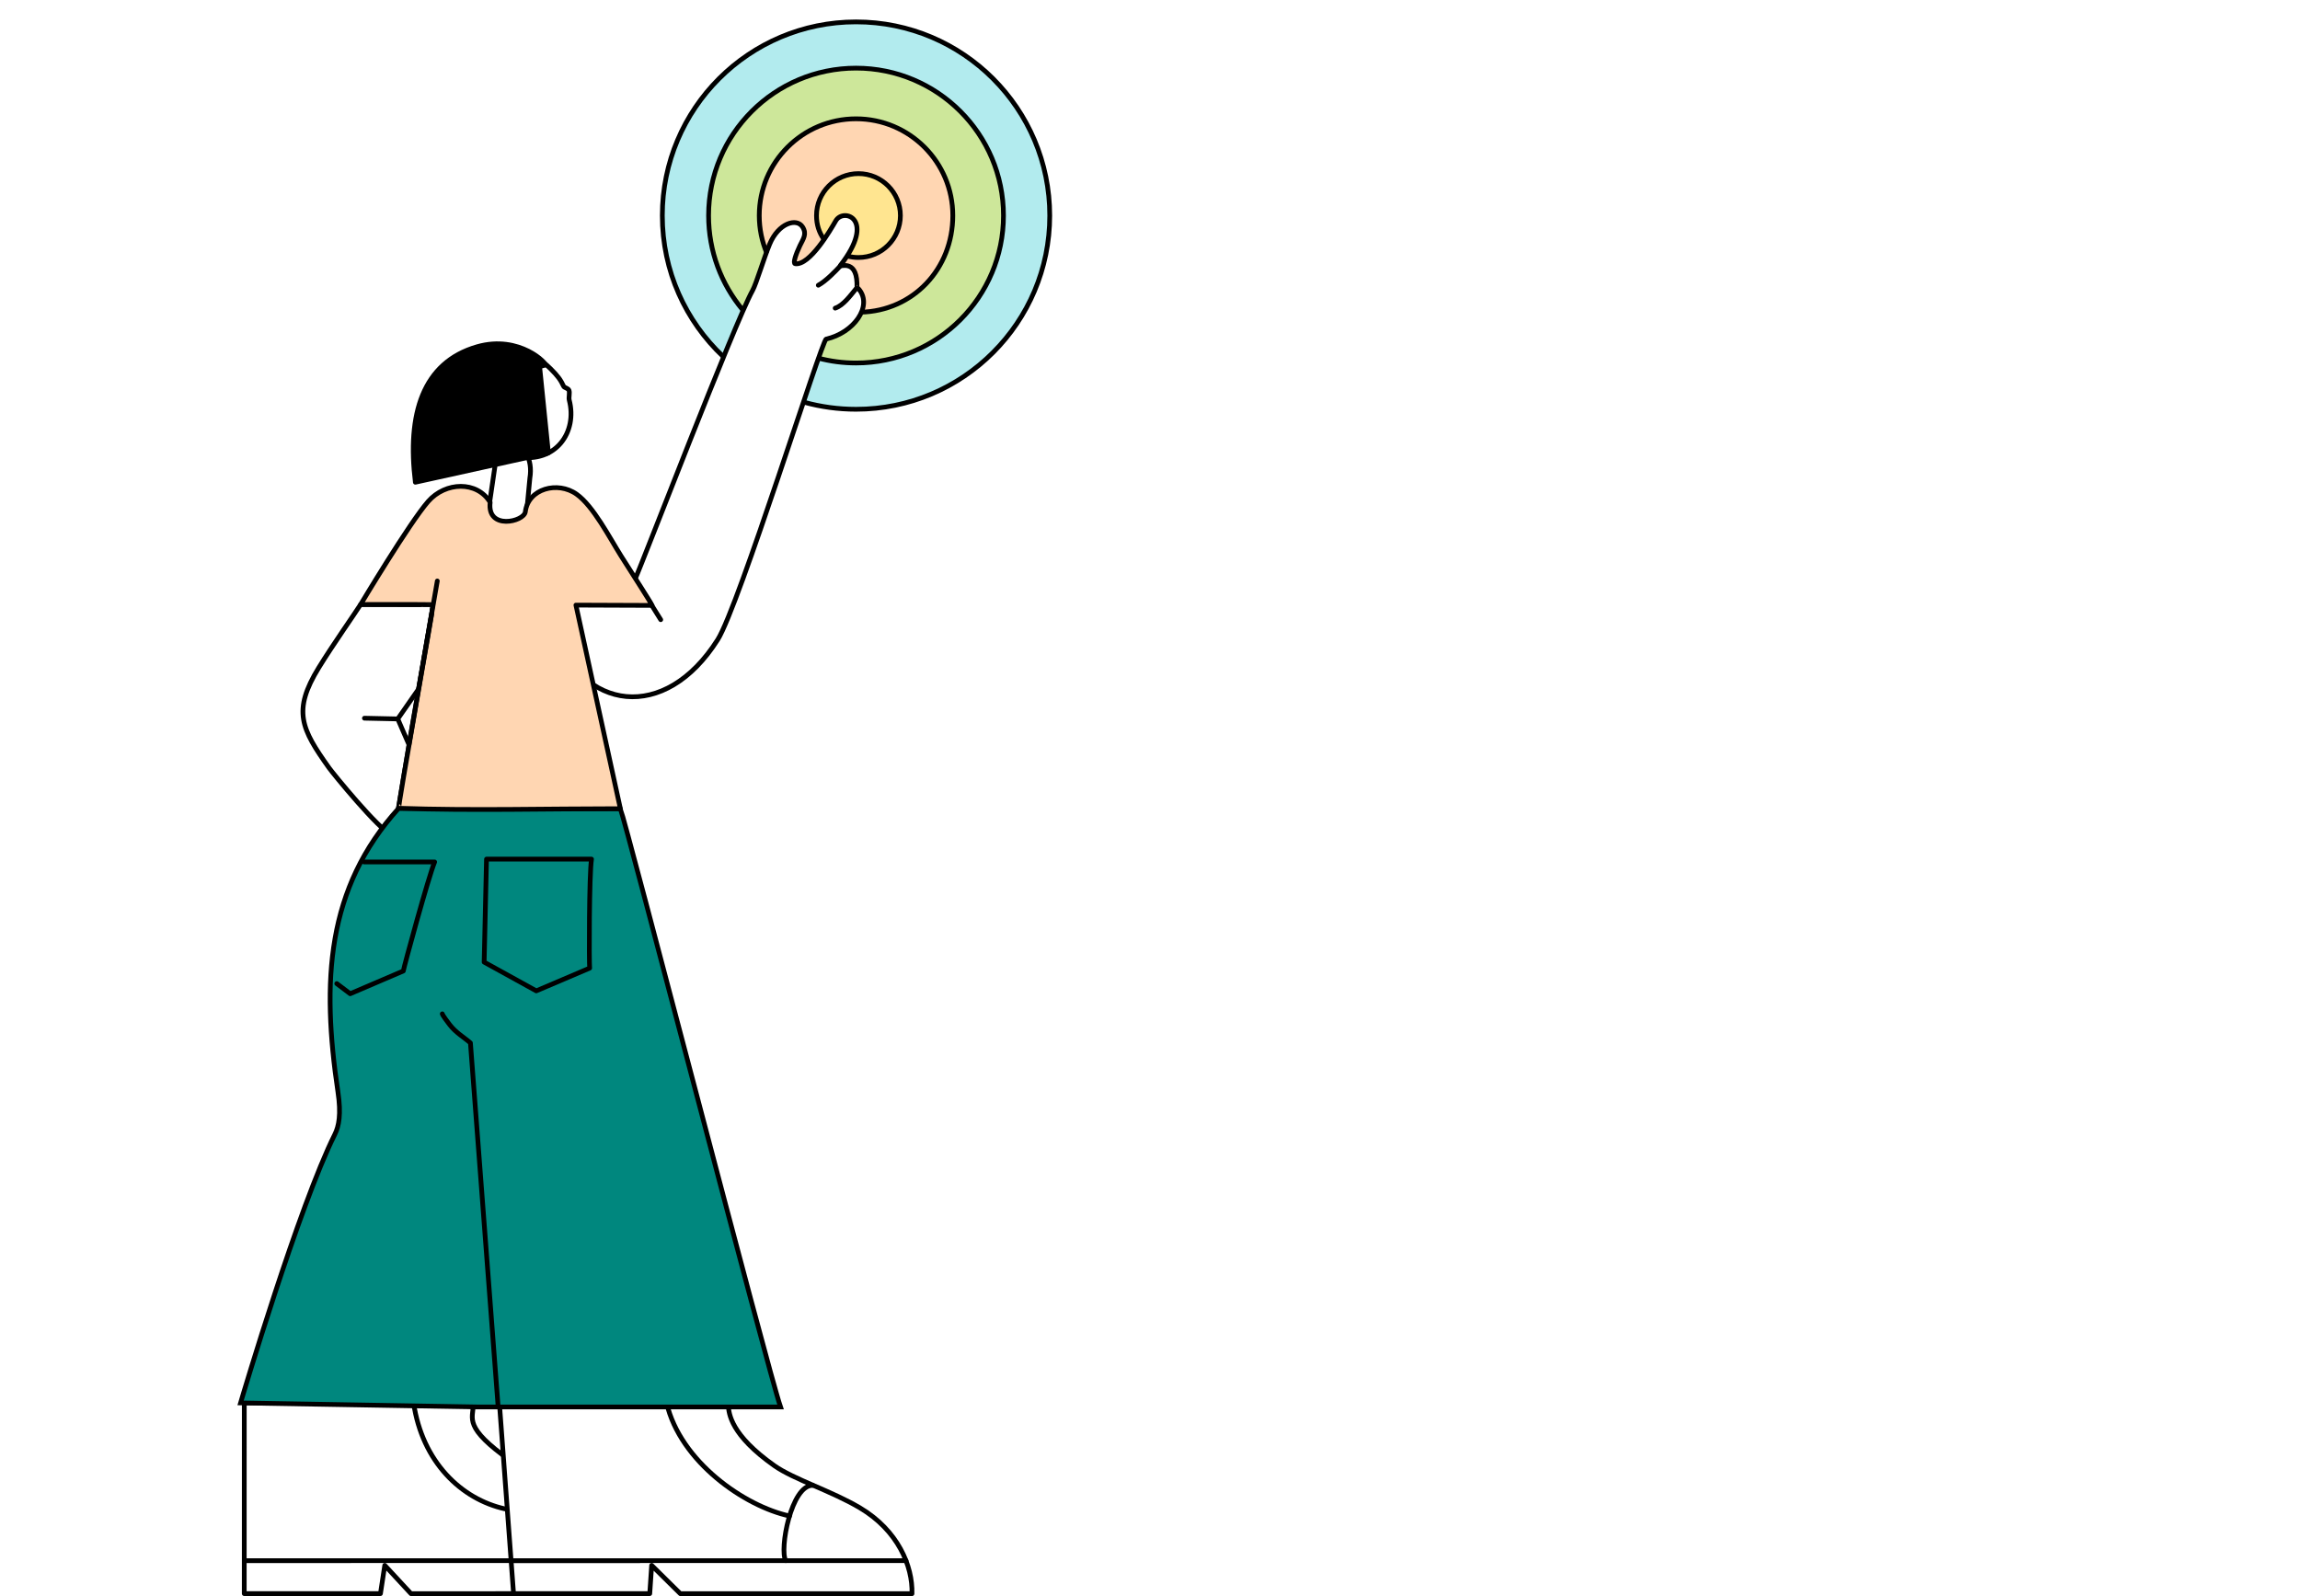 <svg width="631" height="438" viewBox="0 0 631 438" fill="none" xmlns="http://www.w3.org/2000/svg">
<path fill-rule="evenodd" clip-rule="evenodd" d="M224.932 95.922C225.056 95.411 225.18 94.895 225.457 94.452C226.039 93.526 227.161 93.12 228.192 92.743C231.772 91.435 235.543 89.325 236.636 85.678C237.256 83.607 236.851 81.254 235.571 79.507C235.333 79.177 235.056 78.862 234.917 78.485C234.731 77.989 234.793 77.445 234.774 76.915C234.693 74.676 232.956 72.571 230.75 72.185C232.015 70.653 233.295 69.101 234.13 67.302C234.965 65.502 235.314 63.388 234.65 61.517C234.273 60.447 233.462 59.426 232.345 59.226C230.593 58.915 229.218 60.634 228.245 62.123C227.118 63.851 225.944 65.545 224.732 67.211C223.209 69.297 221.414 71.469 218.894 72.042C218.798 72.065 218.698 72.085 218.603 72.065C218.197 71.989 218.178 71.421 218.259 71.015C218.593 69.402 218.932 67.765 219.701 66.304C219.968 65.803 220.283 65.316 220.421 64.763C220.798 63.259 219.615 61.655 218.121 61.259C216.627 60.863 214.994 61.469 213.839 62.5C212.684 63.531 211.935 64.939 211.309 66.357C209.892 69.583 209.013 73.025 207.777 76.328C205.066 83.573 200.641 90.156 198.632 97.626C197.119 97.311 195.835 95.263 194.866 94.156C193.696 92.819 192.589 91.425 191.558 89.974C189.482 87.063 187.696 83.941 186.25 80.671C183.253 73.913 181.711 66.538 181.711 59.145C181.711 29.794 205.505 6 234.855 6C264.206 6 288 29.794 288 59.145C288 88.495 264.206 112.289 234.855 112.289C232.373 112.289 229.891 112.117 227.428 111.773C225.643 111.525 222.164 111.473 220.698 110.375C219.667 109.606 222.049 105.473 222.417 104.423C223.395 101.63 224.235 98.795 224.937 95.922H224.932Z" fill="#B2EBEE"></path>
<path fill-rule="evenodd" clip-rule="evenodd" d="M275.298 59.149C275.298 81.487 257.189 99.602 234.846 99.602C232.946 99.602 231.046 99.468 229.161 99.205C228.335 99.091 224.841 98.995 224.65 98.141C224.564 97.75 224.722 97.349 224.879 96.976C225.419 95.702 225.958 94.432 226.497 93.158C229.944 92.442 233.094 90.385 235.137 87.516C236.087 86.184 236.812 84.638 236.874 83.001C236.936 81.363 236.239 79.645 234.855 78.776C234.765 77.435 234.66 76.056 234.068 74.848C233.476 73.64 232.278 72.628 230.932 72.676C231.748 71.153 232.564 69.636 233.38 68.113C234.087 66.796 234.807 65.44 235.003 63.96C235.199 62.481 234.769 60.815 233.557 59.941C232.669 59.302 231.433 59.182 230.435 59.641C229.228 60.194 228.516 61.435 227.824 62.571C226.34 65.015 224.612 67.316 222.674 69.421C221.996 70.156 221.28 70.881 220.412 71.383C219.743 71.769 218.994 72.008 218.226 72.089C217.619 70.781 218.268 69.249 219.013 68.013C219.758 66.776 220.636 65.469 220.493 64.032C220.345 62.533 218.908 61.278 217.4 61.335C216.76 61.359 216.149 61.583 215.572 61.855C214.211 62.49 212.946 63.411 212.121 64.662C211.366 65.803 211.013 67.154 210.622 68.462C208.946 74.079 206.412 79.397 203.892 84.686C197.343 78.308 194.393 68.123 194.393 59.154C194.393 36.815 212.502 18.701 234.846 18.701C257.189 18.701 275.298 36.811 275.298 59.154V59.149Z" fill="#CDE79A"></path>
<path fill-rule="evenodd" clip-rule="evenodd" d="M235.599 79.312C235.399 79.04 235.175 78.777 235.06 78.457C234.926 78.099 234.945 77.708 234.931 77.326C234.888 76.18 234.54 75.03 233.838 74.128C233.136 73.226 232.048 72.596 230.907 72.558C232.707 70.014 234.387 67.331 235.251 64.338C235.528 63.369 235.714 62.3 235.289 61.388C234.974 60.706 234.363 60.214 233.771 59.751C233.408 59.465 233.036 59.174 232.602 59.026C231.704 58.72 230.688 59.088 229.972 59.708C229.256 60.329 228.778 61.178 228.306 61.999C226.086 65.875 223.557 69.784 219.743 72.109C219.351 72.348 218.869 72.572 218.454 72.381C217.862 72.109 217.886 71.269 218.058 70.644C218.368 69.517 218.865 68.448 219.418 67.412C219.829 66.648 220.273 65.899 220.53 65.069C220.788 64.238 220.836 63.312 220.464 62.534C219.776 61.097 217.819 60.634 216.325 61.183C214.831 61.732 213.743 63.03 212.898 64.381C212.44 65.116 211.996 65.87 211.576 66.634C211.189 67.336 210.66 67.818 210.092 68.386C210.077 68.4 210.058 68.419 210.034 68.415C210.015 68.415 210.006 68.395 209.996 68.386C209.533 67.799 209.022 66.973 208.951 66.209C208.889 65.541 208.936 64.921 208.803 64.238C208.478 62.563 208.316 60.854 208.316 59.145C208.316 44.482 220.201 32.597 234.864 32.597C249.527 32.597 261.413 44.482 261.413 59.145C261.413 64.472 259.79 69.742 256.778 74.138C253.766 78.534 249.623 81.827 244.792 83.775C243.537 84.281 242.244 84.691 240.921 84.996C239.599 85.302 237.919 85.846 236.654 85.397C236.559 85.364 236.459 85.321 236.42 85.23C236.377 85.14 236.411 85.035 236.444 84.939C236.597 84.51 236.917 84.07 237.022 83.646C237.136 83.192 236.964 82.548 236.869 82.099C236.654 81.097 236.229 80.133 235.618 79.307L235.599 79.312Z" fill="#FFD6B2"></path>
<path d="M210.388 69.479C209.046 66.305 208.302 62.811 208.302 59.145C208.302 44.482 220.187 32.597 234.85 32.597C249.513 32.597 261.398 44.482 261.398 59.145C261.398 73.808 250.482 85.311 236.129 85.66" stroke="black" stroke-width="1.3" stroke-miterlimit="10"></path>
<path d="M203.73 84.992C197.901 77.985 194.398 68.973 194.398 59.145C194.398 36.807 212.507 18.692 234.851 18.692C257.194 18.692 275.303 36.802 275.303 59.145C275.303 81.488 257.194 99.598 234.851 99.598C231.275 99.598 227.805 99.135 224.507 98.261" stroke="black" stroke-width="1.3" stroke-miterlimit="10"></path>
<path d="M198.393 97.817C188.116 88.127 181.706 74.385 181.706 59.149C181.706 29.799 205.5 6.005 234.851 6.005C264.201 6.005 287.995 29.799 287.995 59.149C287.995 88.5 264.201 112.294 234.851 112.294C229.934 112.294 225.175 111.626 220.655 110.38" stroke="black" stroke-width="1.3" stroke-miterlimit="10"></path>
<path fill-rule="evenodd" clip-rule="evenodd" d="M235.514 47.642C229.157 47.642 224.006 52.792 224.006 59.15C224.006 61.608 224.784 63.88 226.092 65.746C226.269 65.493 226.436 65.245 226.603 64.997C226.622 64.968 226.646 64.935 226.665 64.906C227.343 63.889 227.944 62.925 228.426 62.123C228.445 62.09 228.469 62.052 228.488 62.018C228.589 61.851 228.679 61.699 228.77 61.546C228.818 61.465 228.865 61.384 228.908 61.307C228.97 61.197 229.037 61.088 229.095 60.992C229.185 60.835 229.276 60.677 229.348 60.553C229.462 60.353 229.6 60.181 229.753 60.018C229.768 60.004 229.777 59.99 229.791 59.975C229.939 59.828 230.106 59.703 230.278 59.594C230.302 59.579 230.326 59.56 230.35 59.546C230.522 59.446 230.708 59.364 230.899 59.298C230.927 59.288 230.956 59.279 230.989 59.269C231.18 59.212 231.381 59.169 231.581 59.15C231.61 59.15 231.639 59.145 231.667 59.145C231.873 59.131 232.083 59.131 232.293 59.154C232.312 59.154 232.331 59.159 232.35 59.164C232.569 59.193 232.784 59.245 232.994 59.322C232.994 59.322 232.994 59.322 232.999 59.322C235.223 60.138 236.736 63.57 232.436 70.228C233.414 70.5 234.44 70.658 235.51 70.658C241.863 70.658 247.018 65.508 247.018 59.15C247.018 52.792 241.868 47.642 235.51 47.642H235.514Z" fill="#FFE590"></path>
<path d="M118.844 165.916L98.925 165.868C97.536 168.088 91.346 176.866 87.46 183.19C80.181 195.051 82.653 199.992 90.267 210.679C91.326 212.168 103.784 227.49 107.608 229.265L109.479 220.783C109.565 220.383 112.209 204.435 112.19 204.297L109.126 197.257L114.825 189.075L118.834 165.911L118.844 165.916Z" stroke="black" stroke-width="1.3" stroke-linecap="round" stroke-linejoin="round"></path>
<path d="M140.892 437.256L112.763 437.275L105.561 429.504L104.377 437.256H67.008L67.017 384.942H129.78C130.224 388.675 126.629 390.751 137.894 399.199" stroke="black" stroke-width="1.3" stroke-linecap="round" stroke-linejoin="round"></path>
<path d="M175.449 428.216L67.475 428.221" stroke="black" stroke-width="1.3" stroke-linecap="round" stroke-linejoin="round"></path>
<path d="M138.581 414.02C126.562 411.376 115.851 401.137 113.469 384.942" stroke="black" stroke-width="1.3" stroke-linecap="round" stroke-linejoin="round"></path>
<path d="M140.891 437.256L137.053 385.62H199.816C199.949 387.825 200.446 393.706 212.436 402.154C217.796 405.93 228.111 409.08 235.963 413.753C246.34 419.93 250.411 429.691 250.201 437.275H186.651L178.78 429.505L178.26 437.256H140.891Z" stroke="black" stroke-width="1.3" stroke-linecap="round" stroke-linejoin="round"></path>
<path d="M248.56 428.216H140.586" stroke="black" stroke-width="1.3" stroke-linecap="round" stroke-linejoin="round"></path>
<path d="M223.004 407.553C217.061 407.419 213.777 425.19 215.567 428.216" stroke="black" stroke-width="1.3" stroke-linecap="round" stroke-linejoin="round"></path>
<path d="M216.603 415.958C204.36 413.314 186.647 401.138 182.881 384.938" stroke="black" stroke-width="1.3" stroke-linecap="round" stroke-linejoin="round"></path>
<path d="M151.345 161.529L151.335 172.169C159.688 195.39 182.437 198.335 196.895 175.524C202.718 166.336 225.438 93.316 226.656 93.039C234.259 91.307 239.424 84.061 235.696 79.417C234.822 78.328 235.185 80.085 235.104 77.674C234.875 70.815 230.04 73.493 230.565 72.815C240.531 59.985 231.4 56.94 229.3 60.567C227.863 63.049 222.193 72.897 218.155 72.362C217.501 72.276 218.298 69.842 219.458 67.403C220.345 65.541 221.424 64.257 220.197 62.291C218.57 59.675 213.539 61.226 211.148 67.006C209.52 70.935 207.515 77.789 206.465 79.698C201.382 88.93 176.093 154.923 174.318 158.699L151.359 161.52L151.345 161.529Z" stroke="black" stroke-width="1.3" stroke-linecap="round" stroke-linejoin="round"></path>
<path d="M177.927 164.675L181.268 170.03" stroke="black" stroke-width="1.3" stroke-linecap="round" stroke-linejoin="round"></path>
<path d="M230.751 72.749C229.109 74.529 226.55 77.154 224.502 78.261" stroke="black" stroke-width="1.3" stroke-linecap="round" stroke-linejoin="round"></path>
<path d="M234.846 79.235C233.337 81.049 231.38 83.799 229.132 84.548" stroke="black" stroke-width="1.3" stroke-linecap="round" stroke-linejoin="round"></path>
<path d="M145.368 131.191C146.227 126.012 143.821 121.731 139.559 120.876C138.26 120.619 137.482 120.886 136.695 121.764L134.036 139.878C133.583 144.303 142.876 145.148 144.384 141.535L145.368 131.191Z" stroke="black" stroke-width="1.3" stroke-linecap="round" stroke-linejoin="round"></path>
<path fill-rule="evenodd" clip-rule="evenodd" d="M170.194 221.891C171.563 224.989 210.651 375.921 214.14 386.045H130.987L66 384.933C66.444 383.401 82.009 330.967 91.856 311.254C92.978 309.001 93.632 305.751 92.715 299.622C88.191 269.293 89.532 243.7 109.379 221.776L170.189 221.891H170.194Z" fill="#00877E" stroke="black" stroke-width="1.3" stroke-miterlimit="10"></path>
<path d="M132.825 263.99L147.125 271.876L161.774 265.637C161.593 264.429 161.621 239.805 162.28 235.724H147.946H133.474L132.825 263.99Z" stroke="black" stroke-width="1.3" stroke-linecap="round" stroke-linejoin="round"></path>
<path d="M92.395 269.885L96.071 272.663L110.653 266.419C110.825 265.212 117.555 240.587 119.245 236.506H106.639H99.885" stroke="black" stroke-width="1.3" stroke-linecap="round" stroke-linejoin="round"></path>
<path d="M151.153 101.282C148.289 98.399 144.905 96.342 141.988 96.623C134.17 97.382 127.755 101.616 128.595 111.158C129.144 117.434 136.055 124.327 142.17 125.358C152.408 127.081 158.475 118.666 156.169 109.759C155.983 109.038 156.374 107.802 156.098 107.077C155.911 106.585 154.785 106.303 154.685 106.089C153.787 104.141 152.938 103.082 151.153 101.287V101.282Z" stroke="black" stroke-width="1.3" stroke-linecap="round" stroke-linejoin="round"></path>
<path fill-rule="evenodd" clip-rule="evenodd" d="M113.956 132.318C111.65 113.703 115.894 99.478 130.881 95.144C142.614 91.755 150.389 100.023 149.568 100.19L149.268 100.252L148.046 100.6L150.451 124.266L113.951 132.318H113.956Z" fill="black"></path>
<path d="M113.956 132.318C111.655 113.703 115.894 99.478 130.882 95.144C142.614 91.755 150.39 100.023 149.569 100.19L149.268 100.252L148.046 100.6L150.452 124.266L113.951 132.318H113.956Z" stroke="black" stroke-width="1.3" stroke-linecap="round" stroke-linejoin="round"></path>
<path fill-rule="evenodd" clip-rule="evenodd" d="M170.194 221.891C150.085 221.891 129.474 222.454 109.384 221.776C109.059 221.767 118.964 166.136 118.849 165.911C118.806 165.821 98.931 165.864 98.931 165.864C98.931 165.864 112.372 143.396 117.474 137.583C122.243 132.151 130.897 131.898 134.472 137.831C133.541 145.53 143.784 143.186 144.123 140.427C144.906 134.055 153.006 131.907 158.194 135.602C162.796 138.876 167.239 147.549 170.38 152.532C174.261 158.699 178.285 164.828 178.886 166.112L158.003 166.031L170.199 221.891H170.194Z" fill="#FFD6B2"></path>
<path d="M170.194 221.891C150.085 221.891 129.474 222.454 109.384 221.776C109.059 221.767 118.964 166.136 118.849 165.911C118.806 165.821 98.931 165.864 98.931 165.864C98.931 165.864 112.372 143.396 117.474 137.583C122.243 132.151 130.897 131.898 134.472 137.831C133.541 145.53 143.784 143.186 144.123 140.427C144.906 134.055 153.006 131.907 158.194 135.602C162.796 138.876 167.239 147.549 170.38 152.532C174.261 158.699 178.285 164.828 178.886 166.112L158.003 166.031L170.199 221.891H170.194Z" stroke="black" stroke-width="1.3" stroke-linecap="round" stroke-linejoin="round"></path>
<path d="M112.199 204.292L119.975 159.41" stroke="black" stroke-width="1.3" stroke-linecap="round" stroke-linejoin="round"></path>
<path d="M136.667 386.045L129.059 286.157C127.235 284.558 125.035 283.35 123.345 281.13C122.968 280.634 121.469 278.677 121.34 278.181" stroke="black" stroke-width="1.3" stroke-linecap="round" stroke-linejoin="round"></path>
<path d="M109.135 197.261L99.98 197.061" stroke="black" stroke-width="1.3" stroke-linecap="round" stroke-linejoin="round"></path>
<path d="M232.569 70.261C233.548 70.534 234.445 70.653 235.514 70.653C241.868 70.653 247.023 65.503 247.023 59.145C247.023 52.787 241.872 47.637 235.514 47.637C229.157 47.637 224.006 52.787 224.006 59.145C224.006 61.603 224.689 63.741 226.002 65.608" stroke="black" stroke-width="1.3" stroke-linecap="round" stroke-linejoin="round"></path>
</svg>
